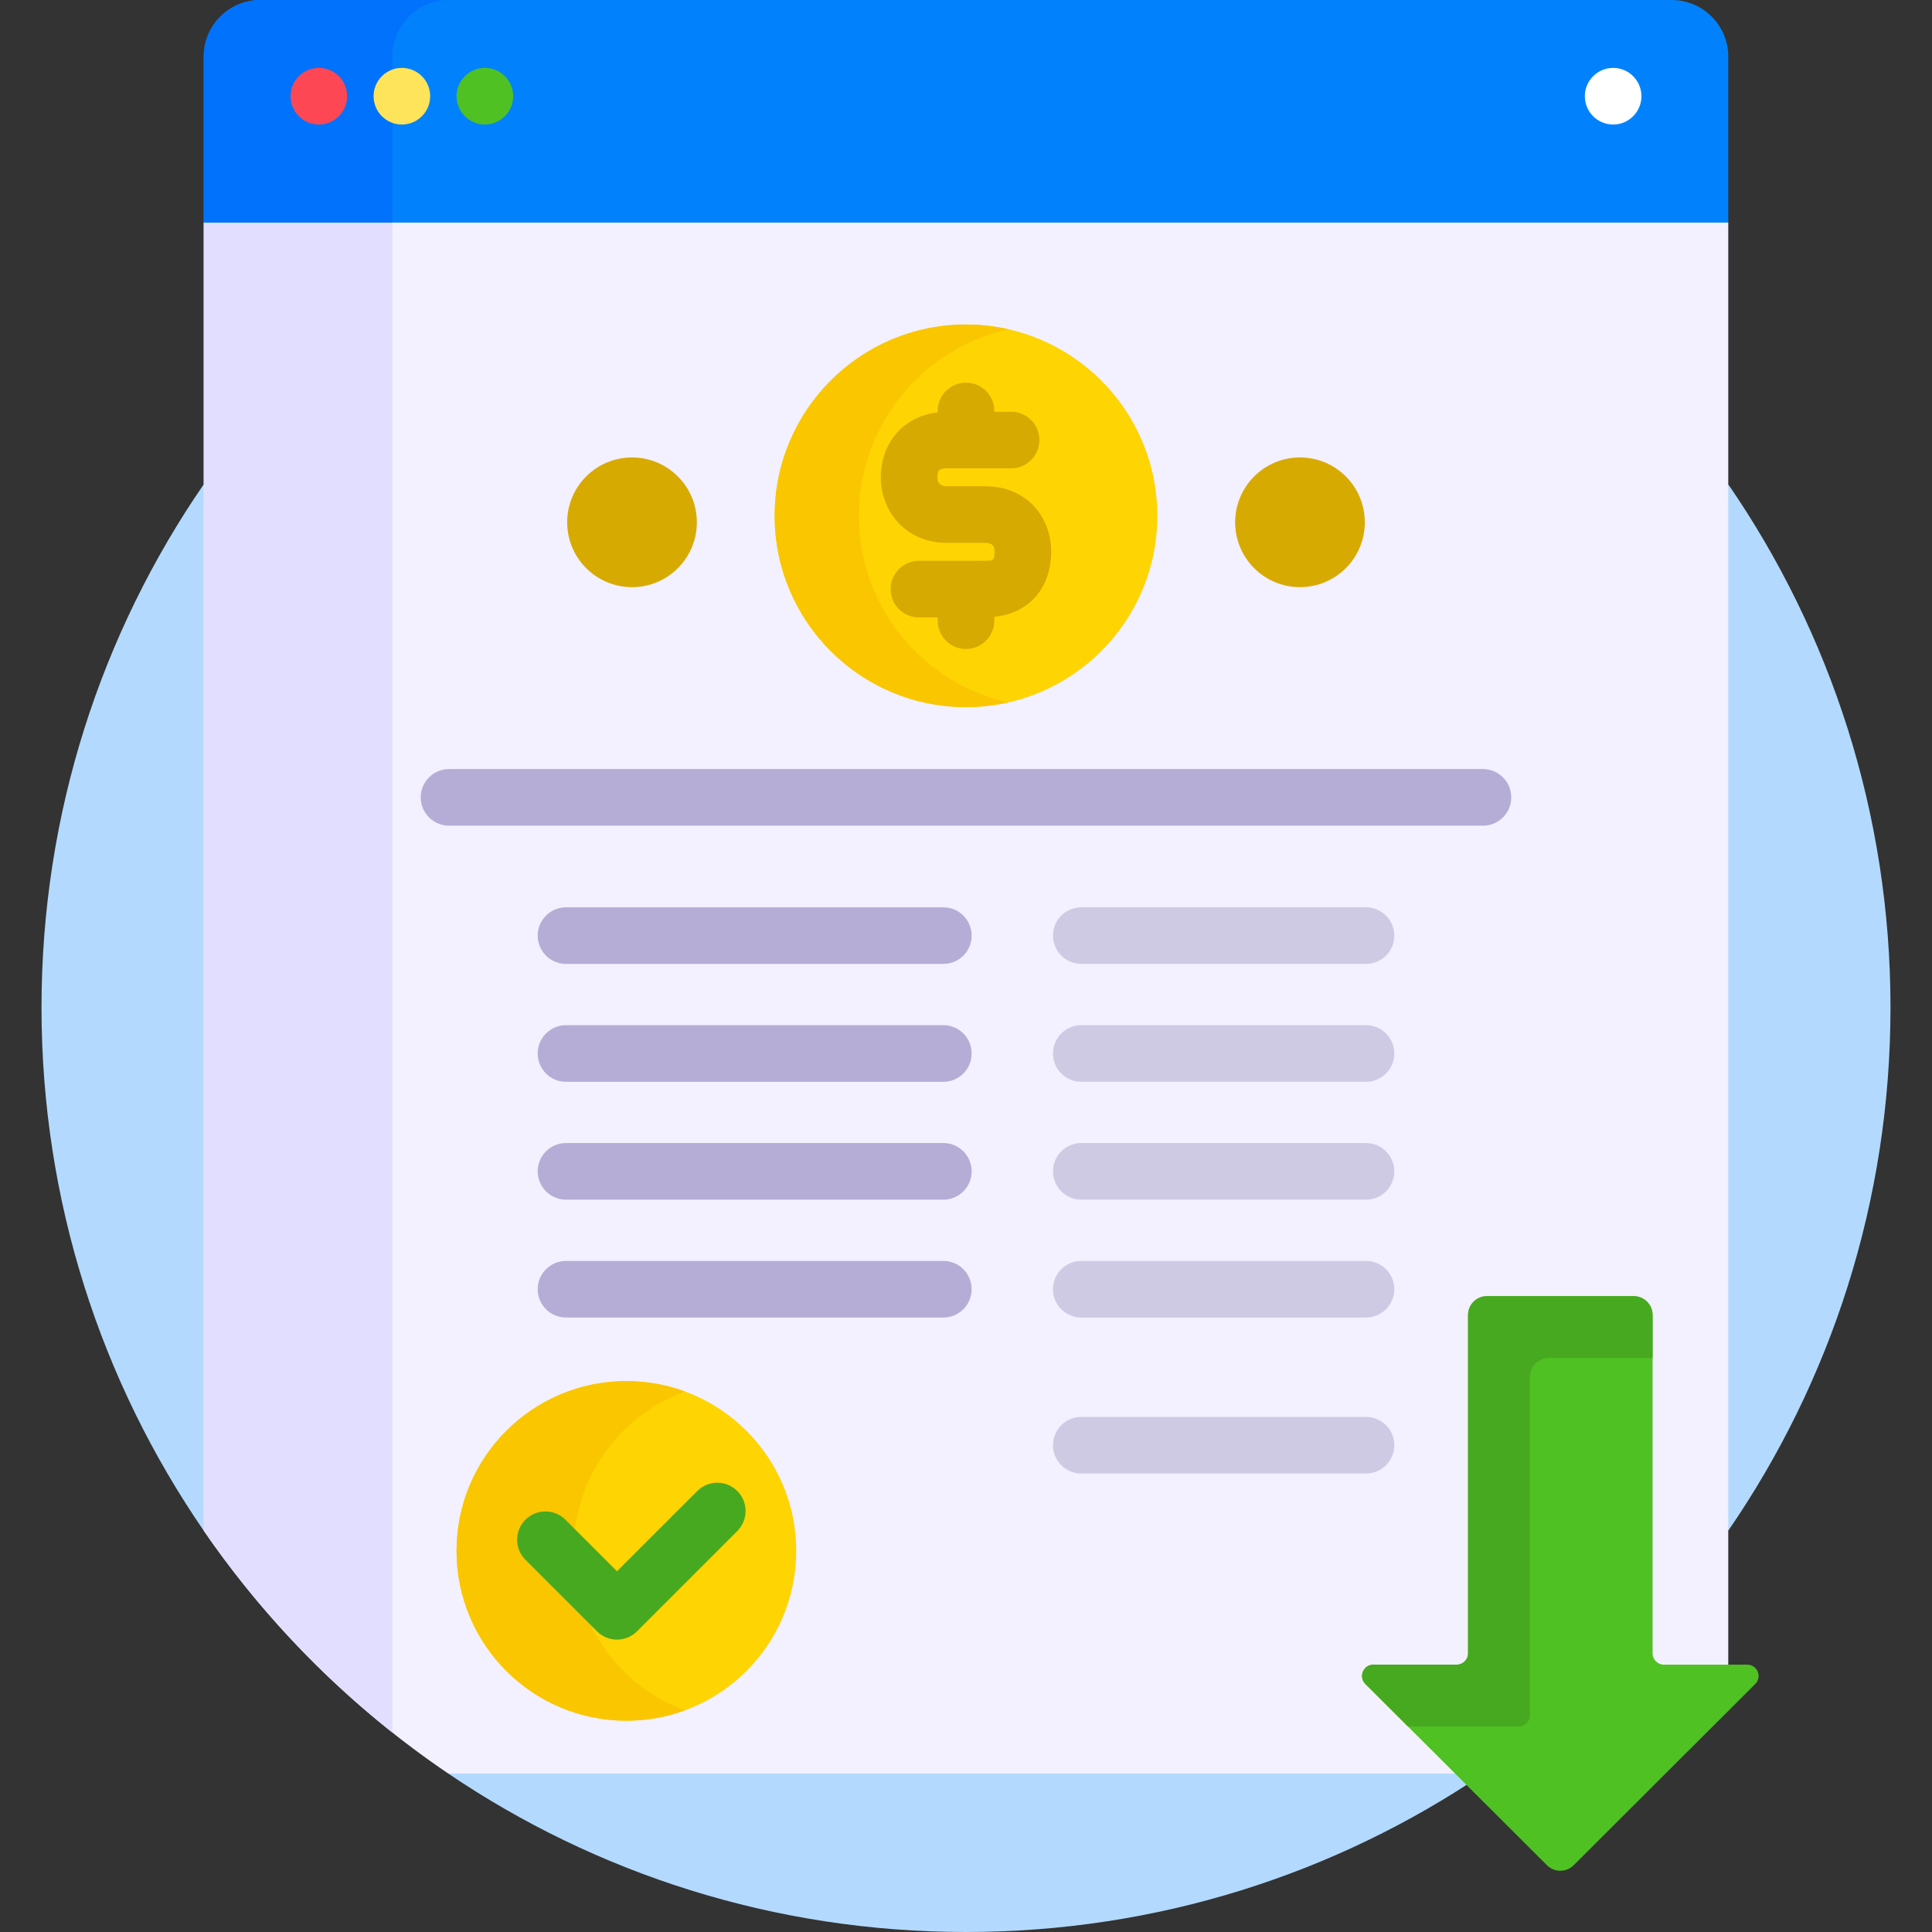 <svg width="35" height="35" viewBox="0 0 35 35" fill="none" xmlns="http://www.w3.org/2000/svg">
<rect x="0" y="0" width="35" height="35" fill="#333333" stroke="none"/>
<path d="M3.76 9.081L3.691 8.774C1.838 11.469 0.752 14.733 0.752 18.252C0.752 21.77 1.838 25.035 3.691 27.73L3.76 27.405V9.081Z" fill="#B3DAFE"/>
<path d="M31.309 8.774L31.24 9.22V27.229L31.309 27.73C33.162 25.035 34.248 21.77 34.248 18.252C34.248 14.734 33.162 11.469 31.309 8.774Z" fill="#B3DAFE"/>
<path d="M8.352 32.06L8.12 32.129C10.796 33.941 14.025 35 17.5 35C20.975 35 24.203 33.941 26.88 32.129L26.642 32.06H8.352Z" fill="#B3DAFE"/>
<path d="M24.784 30.459C24.743 30.418 24.732 30.362 24.754 30.309C24.776 30.256 24.823 30.225 24.88 30.225H26.39C26.541 30.225 26.663 30.102 26.663 29.951V23.823C26.663 23.672 26.786 23.549 26.937 23.549H29.596C29.747 23.549 29.87 23.672 29.87 23.823V29.951C29.87 30.102 29.992 30.225 30.143 30.225H31.309V4.033L30.866 3.965H4.17L3.691 4.033V27.73C4.88 29.458 6.383 30.953 8.12 32.129H26.457L24.784 30.459Z" fill="#F3F0FF"/>
<path d="M31.653 30.157H30.143C30.03 30.157 29.938 30.065 29.938 29.952V23.823C29.938 23.634 29.785 23.481 29.596 23.481H26.937C26.748 23.481 26.595 23.634 26.595 23.823V29.952C26.595 30.065 26.503 30.157 26.39 30.157H24.88C24.697 30.157 24.606 30.378 24.735 30.507L28.025 33.791C28.159 33.924 28.375 33.924 28.508 33.791L31.798 30.507C31.927 30.378 31.836 30.157 31.653 30.157Z" fill="#4FC123"/>
<path d="M25.507 31.277H27.511C27.624 31.277 27.716 31.185 27.716 31.072V24.943C27.716 24.754 27.869 24.601 28.058 24.601H29.938V23.823C29.938 23.634 29.785 23.481 29.596 23.481H26.937C26.748 23.481 26.595 23.634 26.595 23.823V29.952C26.595 30.065 26.503 30.157 26.39 30.157H24.88C24.697 30.157 24.606 30.378 24.735 30.507L25.507 31.277Z" fill="#47A920"/>
<path d="M3.691 4.033V27.73C4.643 29.113 5.796 30.346 7.109 31.387V4.033H3.691Z" fill="#E2DEFF"/>
<path d="M30.283 0H4.717C4.151 0 3.691 0.459 3.691 1.025V4.033H31.309V1.025C31.309 0.459 30.849 0 30.283 0Z" fill="#0182FC"/>
<path d="M8.135 0H4.717C4.151 0 3.691 0.459 3.691 1.025V4.033H7.109V1.025C7.109 0.459 7.568 0 8.135 0Z" fill="#0172FB"/>
<path d="M29.224 2.256C29.507 2.256 29.736 2.026 29.736 1.743C29.736 1.46 29.507 1.23 29.224 1.23C28.941 1.23 28.711 1.46 28.711 1.743C28.711 2.026 28.941 2.256 29.224 2.256Z" fill="white"/>
<path d="M5.776 2.256C6.06 2.256 6.289 2.026 6.289 1.743C6.289 1.46 6.06 1.23 5.776 1.23C5.493 1.23 5.264 1.46 5.264 1.743C5.264 2.026 5.493 2.256 5.776 2.256Z" fill="#FD4755"/>
<path d="M7.28 2.256C7.563 2.256 7.793 2.026 7.793 1.743C7.793 1.46 7.563 1.23 7.28 1.23C6.997 1.23 6.768 1.46 6.768 1.743C6.768 2.026 6.997 2.256 7.28 2.256Z" fill="#FEE45A"/>
<path d="M8.784 2.256C9.067 2.256 9.297 2.026 9.297 1.743C9.297 1.46 9.067 1.23 8.784 1.23C8.501 1.23 8.271 1.46 8.271 1.743C8.271 2.026 8.501 2.256 8.784 2.256Z" fill="#4FC123"/>
<path d="M24.746 26.694H19.589C19.305 26.694 19.076 26.465 19.076 26.182C19.076 25.898 19.305 25.669 19.589 25.669H24.746C25.029 25.669 25.259 25.898 25.259 26.182C25.259 26.465 25.029 26.694 24.746 26.694Z" fill="#CFCAE4"/>
<path d="M24.746 17.462H19.589C19.305 17.462 19.076 17.233 19.076 16.95C19.076 16.666 19.305 16.437 19.589 16.437H24.746C25.029 16.437 25.259 16.666 25.259 16.95C25.259 17.233 25.029 17.462 24.746 17.462Z" fill="#CFCAE4"/>
<path d="M24.746 19.598H19.589C19.305 19.598 19.076 19.368 19.076 19.085C19.076 18.802 19.305 18.572 19.589 18.572H24.746C25.029 18.572 25.259 18.802 25.259 19.085C25.259 19.368 25.029 19.598 24.746 19.598Z" fill="#CFCAE4"/>
<path d="M24.746 21.733H19.589C19.305 21.733 19.076 21.503 19.076 21.22C19.076 20.937 19.305 20.707 19.589 20.707H24.746C25.029 20.707 25.259 20.937 25.259 21.22C25.259 21.503 25.029 21.733 24.746 21.733Z" fill="#CFCAE4"/>
<path d="M24.746 23.868H19.589C19.305 23.868 19.076 23.639 19.076 23.355C19.076 23.072 19.305 22.843 19.589 22.843H24.746C25.029 22.843 25.259 23.072 25.259 23.355C25.259 23.639 25.029 23.868 24.746 23.868Z" fill="#CFCAE4"/>
<path d="M17.09 17.462H10.254C9.971 17.462 9.741 17.233 9.741 16.95C9.741 16.666 9.971 16.437 10.254 16.437H17.09C17.373 16.437 17.602 16.666 17.602 16.95C17.602 17.233 17.373 17.462 17.09 17.462Z" fill="#B5ADD5"/>
<path d="M17.09 19.598H10.254C9.971 19.598 9.741 19.368 9.741 19.085C9.741 18.802 9.971 18.572 10.254 18.572H17.09C17.373 18.572 17.602 18.802 17.602 19.085C17.602 19.368 17.373 19.598 17.09 19.598Z" fill="#B5ADD5"/>
<path d="M17.09 21.733H10.254C9.971 21.733 9.741 21.503 9.741 21.22C9.741 20.937 9.971 20.707 10.254 20.707H17.09C17.373 20.707 17.602 20.937 17.602 21.22C17.602 21.503 17.373 21.733 17.09 21.733Z" fill="#B5ADD5"/>
<path d="M17.09 23.868H10.254C9.971 23.868 9.741 23.639 9.741 23.355C9.741 23.072 9.971 22.843 10.254 22.843H17.09C17.373 22.843 17.602 23.072 17.602 23.355C17.602 23.639 17.373 23.868 17.09 23.868Z" fill="#B5ADD5"/>
<path d="M17.5 12.81C19.414 12.81 20.966 11.259 20.966 9.345C20.966 7.431 19.414 5.879 17.5 5.879C15.586 5.879 14.034 7.431 14.034 9.345C14.034 11.259 15.586 12.81 17.5 12.81Z" fill="#FED402"/>
<path d="M15.559 9.345C15.559 7.693 16.715 6.311 18.262 5.964C18.017 5.909 17.762 5.879 17.5 5.879C15.586 5.879 14.034 7.431 14.034 9.345C14.034 11.259 15.586 12.81 17.5 12.81C17.762 12.81 18.017 12.78 18.262 12.725C16.715 12.378 15.559 10.997 15.559 9.345Z" fill="#FAC600"/>
<path d="M19.043 9.986C19.043 9.401 18.631 8.809 17.843 8.809H17.157C17.092 8.809 16.983 8.789 16.983 8.658C16.983 8.534 16.998 8.484 17.157 8.484H18.317C18.6 8.484 18.829 8.255 18.829 7.971C18.829 7.688 18.6 7.459 18.317 7.459H18.013V7.445C18.013 7.162 17.783 6.932 17.5 6.932C17.217 6.932 16.987 7.162 16.987 7.445V7.47C16.373 7.543 15.957 8.01 15.957 8.658C15.957 9.228 16.378 9.834 17.157 9.834H17.843C18.017 9.834 18.017 9.936 18.017 9.986C18.017 10.153 17.998 10.159 17.843 10.159H16.648C16.364 10.159 16.135 10.389 16.135 10.672C16.135 10.955 16.364 11.185 16.648 11.185H16.987V11.244C16.987 11.527 17.217 11.757 17.5 11.757C17.783 11.757 18.013 11.527 18.013 11.244V11.175C18.644 11.107 19.043 10.656 19.043 9.986Z" fill="#D7AA02"/>
<path d="M26.865 14.958H8.135C7.852 14.958 7.622 14.728 7.622 14.445C7.622 14.162 7.852 13.932 8.135 13.932H26.865C27.148 13.932 27.378 14.162 27.378 14.445C27.378 14.728 27.148 14.958 26.865 14.958Z" fill="#B5ADD5"/>
<path d="M11.45 10.637C12.098 10.637 12.624 10.111 12.624 9.462C12.624 8.813 12.098 8.287 11.45 8.287C10.801 8.287 10.275 8.813 10.275 9.462C10.275 10.111 10.801 10.637 11.45 10.637Z" fill="#D7AA02"/>
<path d="M23.55 10.637C24.199 10.637 24.725 10.111 24.725 9.462C24.725 8.813 24.199 8.287 23.55 8.287C22.902 8.287 22.376 8.813 22.376 9.462C22.376 10.111 22.902 10.637 23.55 10.637Z" fill="#D7AA02"/>
<path d="M11.348 31.172C13.047 31.172 14.424 29.795 14.424 28.096C14.424 26.397 13.047 25.02 11.348 25.02C9.649 25.02 8.271 26.397 8.271 28.096C8.271 29.795 9.649 31.172 11.348 31.172Z" fill="#FED402"/>
<path d="M10.391 28.096C10.391 26.769 11.23 25.639 12.407 25.207C12.077 25.086 11.72 25.02 11.348 25.02C9.649 25.02 8.271 26.397 8.271 28.096C8.271 29.795 9.649 31.172 11.348 31.172C11.72 31.172 12.077 31.106 12.407 30.985C11.23 30.553 10.391 29.422 10.391 28.096Z" fill="#FAC600"/>
<path d="M11.177 29.703C11.046 29.703 10.915 29.653 10.815 29.553L9.518 28.256C9.318 28.056 9.318 27.732 9.518 27.531C9.718 27.331 10.043 27.331 10.243 27.531L11.177 28.465L12.632 27.011C12.832 26.811 13.156 26.811 13.357 27.011C13.557 27.211 13.557 27.536 13.357 27.736L11.54 29.553C11.44 29.653 11.308 29.703 11.177 29.703Z" fill="#47A920"/>
</svg>
